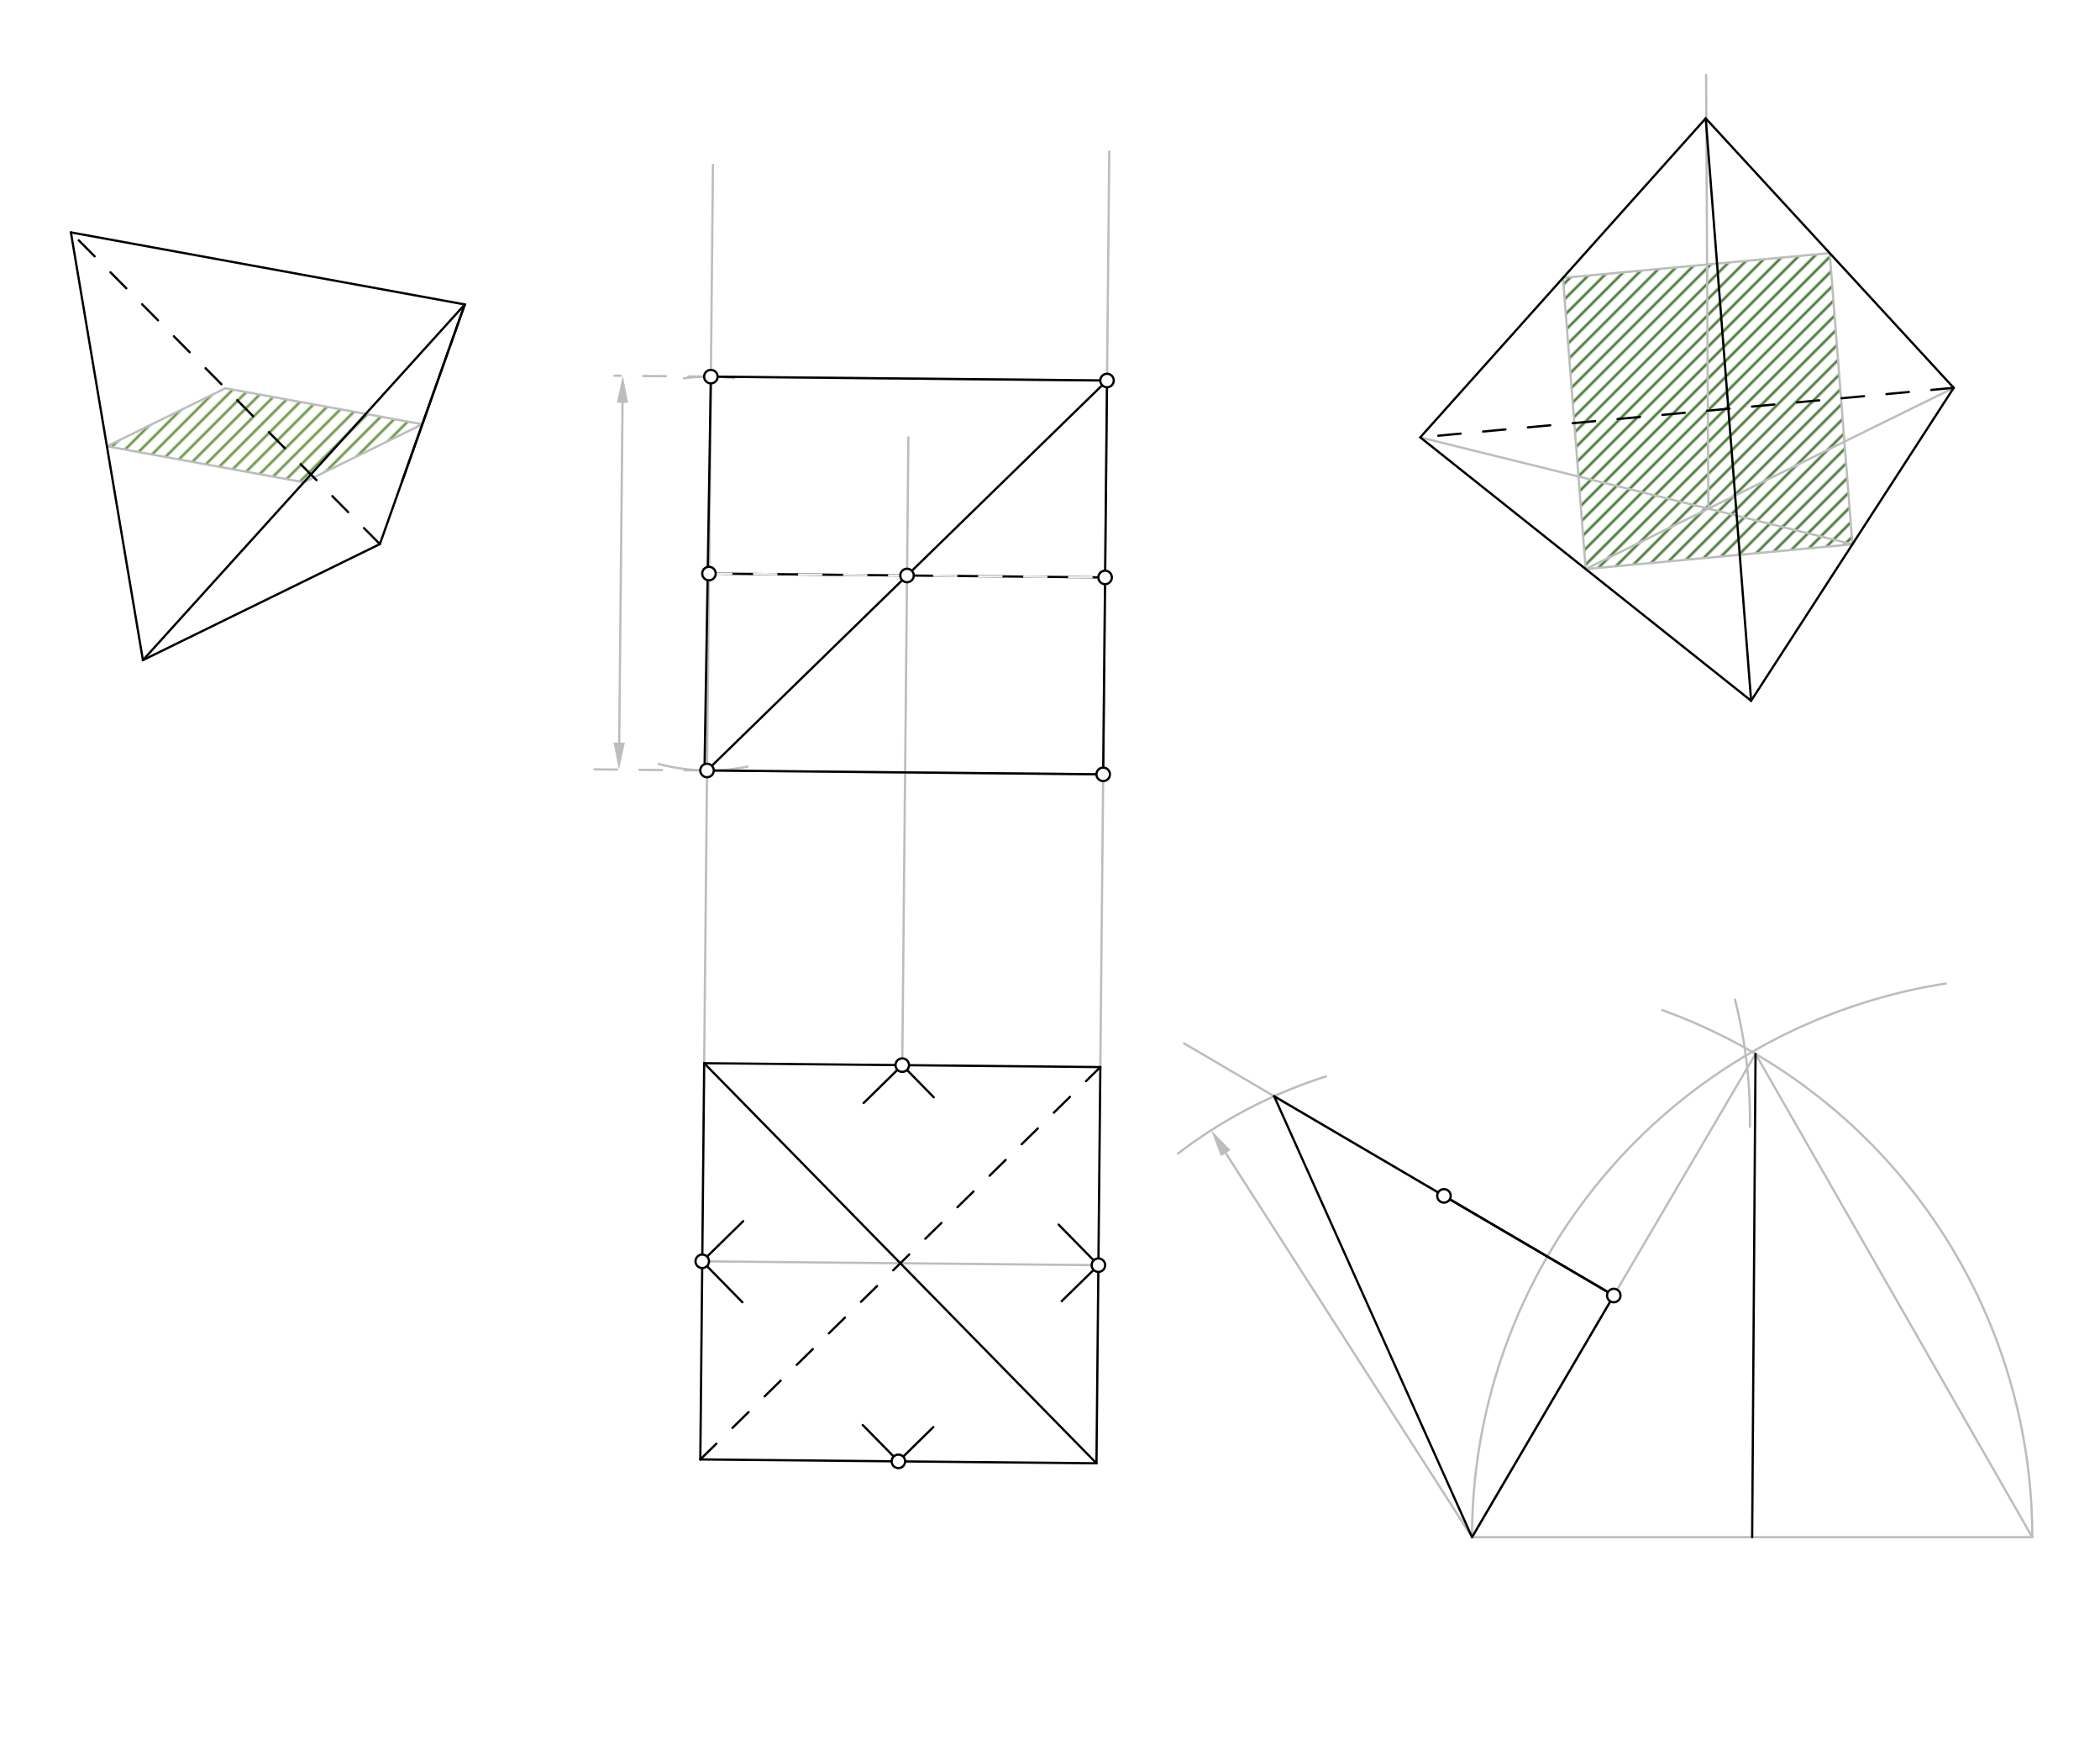 <svg xmlns="http://www.w3.org/2000/svg" class="svg--1it" height="100%" preserveAspectRatio="xMidYMid meet" viewBox="0 0 933 775" width="100%"><defs><marker id="marker-arrow" markerHeight="16" markerUnits="userSpaceOnUse" markerWidth="24" orient="auto-start-reverse" refX="24" refY="4" viewBox="0 0 24 8"><path d="M 0 0 L 24 4 L 0 8 z" stroke="inherit"></path></marker></defs><g class="aux-layer--1FB"><g class="element--2qn"><defs><pattern height="5" id="fill_93_eh0ec0__pattern-stripes" patternTransform="rotate(-45)" patternUnits="userSpaceOnUse" width="5"><rect fill="#558B2F" height="1" transform="translate(0,0)" width="5"></rect></pattern></defs><g fill="url(#fill_93_eh0ec0__pattern-stripes)"><path d="M 47.5 198.234 L 100.135 172.46 L 187.635 188.46 L 135 214.234 L 47.5 198.234 Z" stroke="none"></path></g></g><g class="element--2qn"><defs><pattern height="5" id="fill_258_eb86dl__pattern-stripes" patternTransform="rotate(-45)" patternUnits="userSpaceOnUse" width="5"><rect fill="#33691E" height="1" transform="translate(0,0)" width="5"></rect></pattern></defs><g fill="url(#fill_258_eb86dl__pattern-stripes)"><path d="M 694.414 123.429 L 812.914 112.429 L 823 241.781 L 704.5 252.781 L 694.414 123.429 Z" stroke="none"></path></g></g><g class="element--2qn"><line stroke="#BDBDBD" stroke-dasharray="none" stroke-linecap="round" stroke-width="1" x1="187.635" x2="135" y1="188.46" y2="214.234"></line></g><g class="element--2qn"><line stroke="#BDBDBD" stroke-dasharray="none" stroke-linecap="round" stroke-width="1" x1="135" x2="47.5" y1="214.234" y2="198.234"></line></g><g class="element--2qn"><line stroke="#BDBDBD" stroke-dasharray="none" stroke-linecap="round" stroke-width="1" x1="47.5" x2="100.135" y1="198.234" y2="172.46"></line></g><g class="element--2qn"><line stroke="#BDBDBD" stroke-dasharray="none" stroke-linecap="round" stroke-width="1" x1="100.135" x2="187.635" y1="172.46" y2="188.46"></line></g><g class="element--2qn"><line stroke="#BDBDBD" stroke-dasharray="none" stroke-linecap="round" stroke-width="1" x1="704.5" x2="868" y1="252.781" y2="172.281"></line></g><g class="element--2qn"><line stroke="#BDBDBD" stroke-dasharray="none" stroke-linecap="round" stroke-width="1" x1="823" x2="631" y1="241.781" y2="194.281"></line></g><g class="element--2qn"><line stroke="#BDBDBD" stroke-dasharray="none" stroke-linecap="round" stroke-width="1" x1="759" x2="758" y1="225.948" y2="33.281"></line></g><g class="element--2qn"><line stroke="#BDBDBD" stroke-dasharray="none" stroke-linecap="round" stroke-width="1" x1="694.414" x2="704.5" y1="123.429" y2="252.781"></line></g><g class="element--2qn"><line stroke="#BDBDBD" stroke-dasharray="none" stroke-linecap="round" stroke-width="1" x1="704.5" x2="823" y1="252.781" y2="241.781"></line></g><g class="element--2qn"><line stroke="#BDBDBD" stroke-dasharray="none" stroke-linecap="round" stroke-width="1" x1="823" x2="812.914" y1="241.781" y2="112.429"></line></g><g class="element--2qn"><line stroke="#BDBDBD" stroke-dasharray="none" stroke-linecap="round" stroke-width="1" x1="812.914" x2="694.414" y1="112.429" y2="123.429"></line></g><g class="element--2qn"><line stroke="#BDBDBD" stroke-dasharray="none" stroke-linecap="round" stroke-width="1" x1="312" x2="488.003" y1="560.281" y2="561.998"></line></g><g class="element--2qn"><line stroke="#BDBDBD" stroke-dasharray="none" stroke-linecap="round" stroke-width="1" x1="654" x2="902.919" y1="682.828" y2="682.828"></line></g><g class="element--2qn"><path d="M 654 682.828 A 248.919 248.919 0 0 1 864.472 436.896" fill="none" stroke="#BDBDBD" stroke-dasharray="none" stroke-linecap="round" stroke-width="1"></path></g><g class="element--2qn"><path d="M 902.919 682.828 A 248.919 248.919 0 0 0 738.493 448.688" fill="none" stroke="#BDBDBD" stroke-dasharray="none" stroke-linecap="round" stroke-width="1"></path></g><g class="element--2qn"><line stroke="#BDBDBD" stroke-dasharray="none" stroke-linecap="round" stroke-width="1" x1="779.954" x2="902.919" y1="468.128" y2="682.828"></line></g><g class="element--2qn"><line stroke="#BDBDBD" stroke-dasharray="none" stroke-linecap="round" stroke-width="1" x1="779.954" x2="654" y1="468.128" y2="682.828"></line></g><g class="element--2qn"><line stroke="#BDBDBD" stroke-dasharray="none" stroke-linecap="round" stroke-width="1" x1="716.977" x2="526.05" y1="575.478" y2="463.47"></line></g><g class="element--2qn"><path d="M 589.063 478.179 A 214.705 214.705 0 0 0 523.367 512.437" fill="none" stroke="#BDBDBD" stroke-dasharray="none" stroke-linecap="round" stroke-width="1"></path></g><g class="element--2qn"><line stroke="#BDBDBD" stroke-dasharray="none" stroke-linecap="round" stroke-width="1" x1="654" x2="544.567" y1="682.828" y2="512.201"></line><path d="M538.088,502.1 l12,2.5 l0,-5 z" fill="#BDBDBD" stroke="#BDBDBD" stroke-width="0" transform="rotate(57.325, 538.088, 502.1)"></path></g><g class="element--2qn"><path d="M 770.811 443.98 A 215.569 215.569 0 0 1 777.448 500.592" fill="none" stroke="#BDBDBD" stroke-dasharray="none" stroke-linecap="round" stroke-width="1"></path></g><g class="element--2qn"><line stroke="#BDBDBD" stroke-dasharray="none" stroke-linecap="round" stroke-width="1" x1="312.859" x2="316.751" y1="472.28" y2="73.269"></line></g><g class="element--2qn"><line stroke="#BDBDBD" stroke-dasharray="none" stroke-linecap="round" stroke-width="1" x1="400.86" x2="403.581" y1="473.138" y2="194.238"></line></g><g class="element--2qn"><line stroke="#BDBDBD" stroke-dasharray="none" stroke-linecap="round" stroke-width="1" x1="488.861" x2="492.829" y1="473.997" y2="67.27"></line></g><g class="element--2qn"><line stroke="#BDBDBD" stroke-dasharray="none" stroke-linecap="round" stroke-width="1" x1="314.981" x2="369.995" y1="254.779" y2="255.315"></line></g><g class="element--2qn"><path d="M 303.842 168.016 A 87.474 87.474 0 0 1 326.012 168.003" fill="none" stroke="#BDBDBD" stroke-dasharray="none" stroke-linecap="round" stroke-width="1"></path></g><g class="element--2qn"><path d="M 332.155 340.55 A 87.474 87.474 0 0 1 292.602 339.342" fill="none" stroke="#BDBDBD" stroke-dasharray="none" stroke-linecap="round" stroke-width="1"></path></g><g class="element--2qn"><line stroke="#BDBDBD" stroke-dasharray="none" stroke-linecap="round" stroke-width="1" x1="315.836" x2="314.981" y1="167.1" y2="254.779"></line></g><g class="element--2qn"><line stroke="#BDBDBD" stroke-dasharray="10" stroke-linecap="round" stroke-width="1" x1="315.834" x2="273.009" y1="167.308" y2="166.891"></line></g><g class="element--2qn"><line stroke="#BDBDBD" stroke-dasharray="10" stroke-linecap="round" stroke-width="1" x1="314.127" x2="262.05" y1="342.249" y2="341.741"></line></g><g class="element--2qn"><line stroke="#BDBDBD" stroke-dasharray="none" stroke-linecap="round" stroke-width="1" x1="275.107" x2="276.58" y1="329.868" y2="178.926"></line><path d="M274.99,341.867 l12,2.5 l0,-5 z" fill="#BDBDBD" stroke="#BDBDBD" stroke-width="0" transform="rotate(270.559, 274.99, 341.867)"></path><path d="M276.697,166.927 l12,2.5 l0,-5 z" fill="#BDBDBD" stroke="#BDBDBD" stroke-width="0" transform="rotate(90.559, 276.697, 166.927)"></path></g><g class="element--2qn"><line stroke="#BDBDBD" stroke-dasharray="none" stroke-linecap="round" stroke-width="1" x1="315.833" x2="491.837" y1="167.308" y2="169.026"></line></g><g class="element--2qn"><line stroke="#BDBDBD" stroke-dasharray="none" stroke-linecap="round" stroke-width="1" x1="314.127" x2="490.13" y1="342.249" y2="343.966"></line></g></g><g class="main-layer--3Vd"><g class="element--2qn"><line stroke="#000000" stroke-dasharray="none" stroke-linecap="round" stroke-width="1" x1="31.5" x2="206.5" y1="103.234" y2="135.234"></line></g><g class="element--2qn"><line stroke="#000000" stroke-dasharray="none" stroke-linecap="round" stroke-width="1" x1="206.5" x2="63.5" y1="135.234" y2="293.234"></line></g><g class="element--2qn"><line stroke="#000000" stroke-dasharray="none" stroke-linecap="round" stroke-width="1" x1="63.5" x2="31.5" y1="293.234" y2="103.234"></line></g><g class="element--2qn"><line stroke="#000000" stroke-dasharray="none" stroke-linecap="round" stroke-width="1" x1="206.5" x2="178.5" y1="135.234" y2="214.234"></line></g><g class="element--2qn"><line stroke="#000000" stroke-dasharray="none" stroke-linecap="round" stroke-width="1" x1="206.5" x2="168.771" y1="135.234" y2="241.685"></line></g><g class="element--2qn"><line stroke="#000000" stroke-dasharray="none" stroke-linecap="round" stroke-width="1" x1="168.771" x2="63.5" y1="241.685" y2="293.234"></line></g><g class="element--2qn"><line stroke="#000000" stroke-dasharray="10" stroke-linecap="round" stroke-width="1" x1="168.771" x2="31.5" y1="241.685" y2="103.234"></line></g><g class="element--2qn"><line stroke="#000000" stroke-dasharray="none" stroke-linecap="round" stroke-width="1" x1="314.981" x2="490.983" y1="254.779" y2="256.496"></line></g><g class="element--2qn"><line stroke="#000000" stroke-dasharray="none" stroke-linecap="round" stroke-width="1" x1="400.86" x2="414.862" y1="473.138" y2="487.416"></line></g><g class="element--2qn"><line stroke="#000000" stroke-dasharray="none" stroke-linecap="round" stroke-width="1" x1="488.003" x2="470.33" y1="561.998" y2="543.977"></line></g><g class="element--2qn"><line stroke="#000000" stroke-dasharray="none" stroke-linecap="round" stroke-width="1" x1="488.003" x2="471.705" y1="561.998" y2="577.981"></line></g><g class="element--2qn"><line stroke="#000000" stroke-dasharray="none" stroke-linecap="round" stroke-width="1" x1="399.143" x2="414.655" y1="649.141" y2="633.929"></line></g><g class="element--2qn"><line stroke="#000000" stroke-dasharray="none" stroke-linecap="round" stroke-width="1" x1="399.143" x2="383.3" y1="649.141" y2="632.987"></line></g><g class="element--2qn"><line stroke="#000000" stroke-dasharray="none" stroke-linecap="round" stroke-width="1" x1="312" x2="329.832" y1="560.281" y2="578.465"></line></g><g class="element--2qn"><line stroke="#000000" stroke-dasharray="none" stroke-linecap="round" stroke-width="1" x1="312" x2="330.184" y1="560.281" y2="542.449"></line></g><g class="element--2qn"><line stroke="#000000" stroke-dasharray="none" stroke-linecap="round" stroke-width="1" x1="400.86" x2="383.696" y1="473.138" y2="489.971"></line></g><g class="element--2qn"><line stroke="#000000" stroke-dasharray="none" stroke-linecap="round" stroke-width="1" x1="631" x2="778" y1="194.281" y2="311.281"></line></g><g class="element--2qn"><line stroke="#000000" stroke-dasharray="none" stroke-linecap="round" stroke-width="1" x1="778" x2="868" y1="311.281" y2="172.281"></line></g><g class="element--2qn"><line stroke="#000000" stroke-dasharray="none" stroke-linecap="round" stroke-width="1" x1="631" x2="757.828" y1="194.281" y2="52.578"></line></g><g class="element--2qn"><line stroke="#000000" stroke-dasharray="none" stroke-linecap="round" stroke-width="1" x1="757.828" x2="778" y1="52.578" y2="311.281"></line></g><g class="element--2qn"><line stroke="#000000" stroke-dasharray="none" stroke-linecap="round" stroke-width="1" x1="868" x2="757.828" y1="172.281" y2="52.578"></line></g><g class="element--2qn"><line stroke="#000000" stroke-dasharray="10" stroke-linecap="round" stroke-width="1" x1="868" x2="631" y1="172.281" y2="194.281"></line></g><g class="element--2qn"><line stroke="#000000" stroke-dasharray="none" stroke-linecap="round" stroke-width="1" x1="487.144" x2="311.141" y1="650" y2="648.283"></line></g><g class="element--2qn"><line stroke="#000000" stroke-dasharray="none" stroke-linecap="round" stroke-width="1" x1="311.141" x2="312.859" y1="648.283" y2="472.28"></line></g><g class="element--2qn"><line stroke="#000000" stroke-dasharray="none" stroke-linecap="round" stroke-width="1" x1="487.144" x2="488.861" y1="650" y2="473.997"></line></g><g class="element--2qn"><line stroke="#000000" stroke-dasharray="none" stroke-linecap="round" stroke-width="1" x1="312.859" x2="488.861" y1="472.28" y2="473.997"></line></g><g class="element--2qn"><line stroke="#000000" stroke-dasharray="none" stroke-linecap="round" stroke-width="1" x1="312.859" x2="487.144" y1="472.28" y2="650"></line></g><g class="element--2qn"><line stroke="#000000" stroke-dasharray="10" stroke-linecap="round" stroke-width="1" x1="311.141" x2="488.861" y1="648.283" y2="473.997"></line></g><g class="element--2qn"><line stroke="#000000" stroke-dasharray="none" stroke-linecap="round" stroke-width="1" x1="778.459" x2="779.954" y1="682.828" y2="468.128"></line></g><g class="element--2qn"><line stroke="#000000" stroke-dasharray="none" stroke-linecap="round" stroke-width="1" x1="716.977" x2="654" y1="575.478" y2="682.828"></line></g><g class="element--2qn"><line stroke="#000000" stroke-dasharray="none" stroke-linecap="round" stroke-width="1" x1="716.977" x2="566.077" y1="575.478" y2="486.952"></line></g><g class="element--2qn"><line stroke="#000000" stroke-dasharray="none" stroke-linecap="round" stroke-width="1" x1="566.077" x2="654" y1="486.952" y2="682.828"></line></g><g class="element--2qn"><line stroke="#EEEEEE" stroke-dasharray="10" stroke-linecap="round" stroke-width="1" x1="314.981" x2="490.983" y1="254.779" y2="256.496"></line></g><g class="element--2qn"><line stroke="#000000" stroke-dasharray="none" stroke-linecap="round" stroke-width="1" x1="716.977" x2="641.527" y1="575.478" y2="531.215"></line></g><g class="element--2qn"><line stroke="#000000" stroke-dasharray="none" stroke-linecap="round" stroke-width="1" x1="315.834" x2="491.837" y1="167.308" y2="169.026"></line></g><g class="element--2qn"><line stroke="#000000" stroke-dasharray="none" stroke-linecap="round" stroke-width="1" x1="491.837" x2="314.127" y1="169.026" y2="342.249"></line></g><g class="element--2qn"><line stroke="#000000" stroke-dasharray="none" stroke-linecap="round" stroke-width="1" x1="314.127" x2="490.13" y1="342.249" y2="343.966"></line></g><g class="element--2qn"><line stroke="#000000" stroke-dasharray="none" stroke-linecap="round" stroke-width="1" x1="490.13" x2="491.837" y1="343.966" y2="169.026"></line></g><g class="element--2qn"><line stroke="#000000" stroke-dasharray="none" stroke-linecap="round" stroke-width="1" x1="315.834" x2="313" y1="167.308" y2="342.828"></line></g><g class="element--2qn"><circle cx="312" cy="560.281" r="3" stroke="#000000" stroke-width="1" fill="#ffffff"></circle>}</g><g class="element--2qn"><circle cx="400.86" cy="473.138" r="3" stroke="#000000" stroke-width="1" fill="#ffffff"></circle>}</g><g class="element--2qn"><circle cx="488.003" cy="561.998" r="3" stroke="#000000" stroke-width="1" fill="#ffffff"></circle>}</g><g class="element--2qn"><circle cx="399.143" cy="649.141" r="3" stroke="#000000" stroke-width="1" fill="#ffffff"></circle>}</g><g class="element--2qn"><circle cx="314.981" cy="254.779" r="3" stroke="#000000" stroke-width="1" fill="#ffffff"></circle>}</g><g class="element--2qn"><circle cx="402.982" cy="255.637" r="3" stroke="#000000" stroke-width="1" fill="#ffffff"></circle>}</g><g class="element--2qn"><circle cx="490.983" cy="256.496" r="3" stroke="#000000" stroke-width="1" fill="#ffffff"></circle>}</g><g class="element--2qn"><circle cx="716.977" cy="575.478" r="3" stroke="#000000" stroke-width="1" fill="#ffffff"></circle>}</g><g class="element--2qn"><circle cx="641.527" cy="531.215" r="3" stroke="#000000" stroke-width="1" fill="#ffffff"></circle>}</g><g class="element--2qn"><circle cx="315.834" cy="167.308" r="3" stroke="#000000" stroke-width="1" fill="#ffffff"></circle>}</g><g class="element--2qn"><circle cx="491.837" cy="169.026" r="3" stroke="#000000" stroke-width="1" fill="#ffffff"></circle>}</g><g class="element--2qn"><circle cx="490.13" cy="343.966" r="3" stroke="#000000" stroke-width="1" fill="#ffffff"></circle>}</g><g class="element--2qn"><circle cx="314.127" cy="342.249" r="3" stroke="#000000" stroke-width="1" fill="#ffffff"></circle>}</g></g><g class="snaps-layer--2PT"></g><g class="temp-layer--rAP"></g></svg>